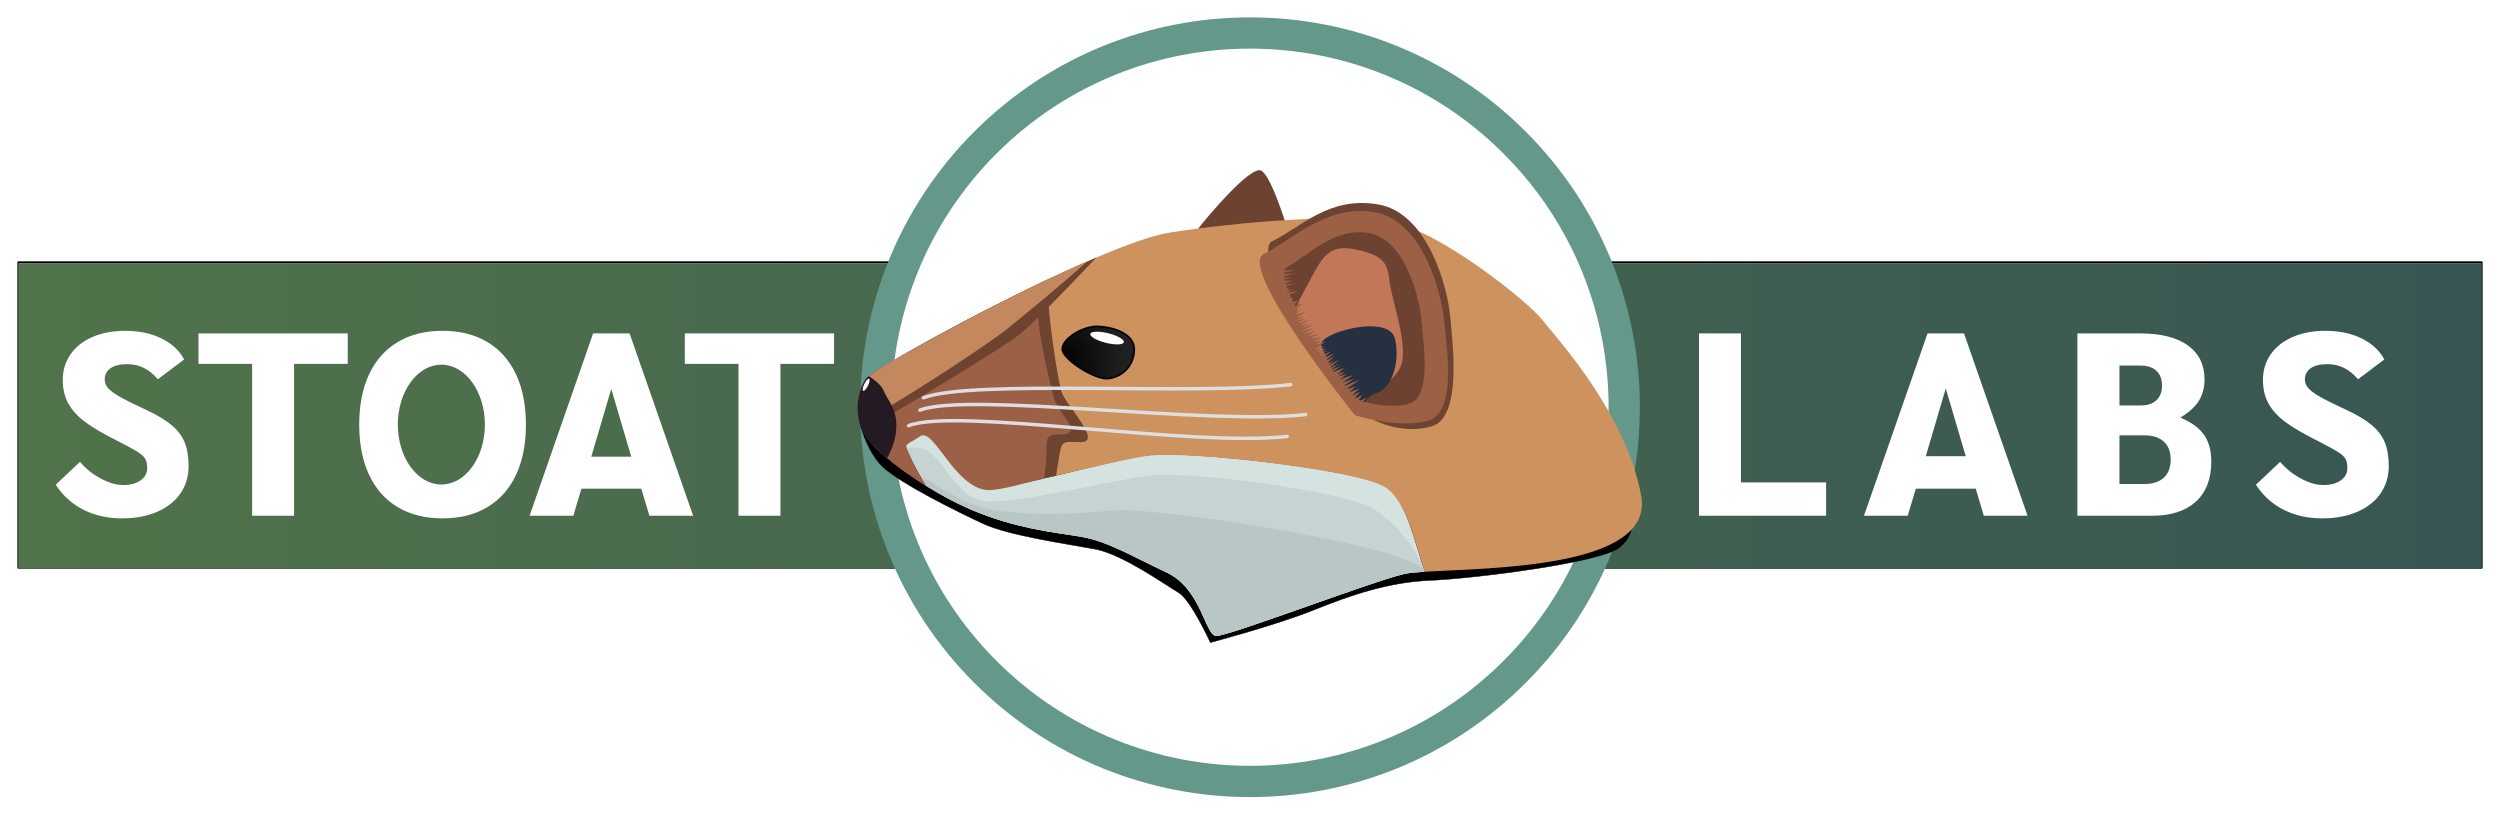 <?xml version="1.0" encoding="UTF-8" standalone="no"?>
<!DOCTYPE svg PUBLIC "-//W3C//DTD SVG 1.1//EN" "http://www.w3.org/Graphics/SVG/1.1/DTD/svg11.dtd">
<svg xmlns:dc="http://purl.org/dc/elements/1.1/" xmlns:xl="http://www.w3.org/1999/xlink" xmlns="http://www.w3.org/2000/svg" version="1.1" viewBox="627.5 1189 1439.622 469" width="1439.622" height="469">
  <defs>
    <linearGradient x1="0" x2="1" id="Gradient" gradientUnits="userSpaceOnUse">
      <stop offset="0" stop-color="#385653"/>
      <stop offset="1" stop-color="#50734b"/>
    </linearGradient>
    <linearGradient id="Obj_Gradient" xl:href="#Gradient" gradientTransform="translate(2056.622 1428.5) rotate(180) scale(1418.622)"/>
    <filter id="Shadow" filterUnits="userSpaceOnUse" x="483.538" y="1142.1">
      <feGaussianBlur in="SourceAlpha" result="blur" stdDeviation="1.744"/>
      <feOffset in="blur" result="offset" dx="-3" dy="6"/>
      <feFlood flood-color="black" flood-opacity=".5" result="flood"/>
      <feComposite in="flood" in2="offset" operator="in" result="color"/>
      <feMerge>
        <feMergeNode in="color"/>
        <feMergeNode in="SourceGraphic"/>
      </feMerge>
    </filter>
    <radialGradient cx="0" cy="0" r="1" id="Gradient_2" gradientUnits="userSpaceOnUse">
      <stop offset="0" stop-color="black"/>
      <stop offset="1" stop-color="#202020"/>
    </radialGradient>
    <radialGradient id="Obj_Gradient_2" xl:href="#Gradient_2" gradientTransform="translate(1239.655 1397.174) scale(35.541)"/>
  </defs>
  <g id="Final_brandmark_3" stroke-dasharray="none" fill="none" fill-opacity="1" stroke="none" stroke-opacity="1">
    <title>Final brandmark 3</title>
    <g id="Final_brandmark_3_Sign">
      <title>Sign</title>
      <g id="Graphic_157">
        <title>Text background</title>
        <rect x="638" y="1340" width="1418.622" height="175.967" fill="white"/>
        <rect x="638" y="1340" width="1418.622" height="175.967" stroke="black" stroke-linecap="round" stroke-linejoin="round" stroke-width="1"/>
      </g>
      <g id="Graphic_129">
        <title>Text foreground</title>
        <path d="M 638 1340.517 L 638 1516.483 L 2056.622 1516.483 L 2056.622 1340.517 Z M 697.7 1487.5 C 689.5 1487.5 682.125 1485.85 675.575 1482.55 C 669.025 1479.25 663.7 1474.45 659.6 1468.15 L 673.55 1454.95 C 676.85 1458.85 680.825 1462.05 685.475 1464.55 C 690.125 1467.05 694.45 1468.3 698.45 1468.3 C 702.65 1468.3 706 1467.4 708.5 1465.6 C 711 1463.8 712.25 1461.45 712.25 1458.55 C 712.25 1456.25 711.875 1454.45 711.125 1453.15 C 710.375 1451.85 708.825 1450.475 706.475 1449.025 C 704.125 1447.575 700.1 1445.4 694.4 1442.5 C 686.8 1438.7 680.85 1435.2 676.55 1432 C 672.25 1428.8 669.025 1425.275 666.875 1421.425 C 664.725 1417.575 663.65 1413 663.65 1407.7 C 663.65 1402.2 665.15 1397.3 668.15 1393 C 671.15 1388.7 675.375 1385.375 680.825 1383.025 C 686.275 1380.675 692.55 1379.5 699.65 1379.5 C 707.55 1379.5 714.475 1380.95 720.425 1383.85 C 726.375 1386.75 730.75 1390.8 733.55 1396 L 718.4 1407.4 C 713.5 1401.6 707.65 1398.7 700.85 1398.7 C 696.65 1398.7 693.425 1399.475 691.175 1401.025 C 688.925 1402.575 687.8 1404.75 687.8 1407.55 C 687.8 1409.35 688.45 1411 689.75 1412.5 C 691.05 1414 693.325 1415.675 696.575 1417.525 C 699.825 1419.375 704.7 1421.8 711.2 1424.8 C 717.5 1427.7 722.45 1430.625 726.05 1433.575 C 729.65 1436.525 732.225 1439.875 733.775 1443.625 C 735.325 1447.375 736.1 1451.9 736.1 1457.2 C 736.1 1463.3 734.525 1468.625 731.375 1473.175 C 728.225 1477.725 723.75 1481.25 717.95 1483.75 C 712.15 1486.25 705.4 1487.5 697.7 1487.5 Z M 772.7 1398.55 L 741.8 1398.55 L 741.8 1381 L 827.75 1381 L 827.75 1398.55 L 796.85 1398.55 L 796.85 1486 L 772.7 1486 Z M 882.35 1487.5 C 872.35 1487.5 863.75 1485.35 856.55 1481.05 C 849.35 1476.75 843.85 1470.55 840.05 1462.45 C 836.25 1454.35 834.35 1444.7 834.35 1433.5 C 834.35 1422.3 836.25 1412.65 840.05 1404.55 C 843.85 1396.45 849.35 1390.25 856.55 1385.95 C 863.75 1381.65 872.35 1379.5 882.35 1379.5 C 892.35 1379.5 900.95 1381.65 908.15 1385.95 C 915.35 1390.25 920.85 1396.45 924.65 1404.55 C 928.45 1412.65 930.35 1422.3 930.35 1433.5 C 930.35 1444.7 928.45 1454.35 924.65 1462.45 C 920.85 1470.55 915.35 1476.75 908.15 1481.05 C 900.95 1485.35 892.35 1487.5 882.35 1487.5 Z M 996.8 1470.4 L 962.3 1470.4 L 957.65 1486 L 932.45 1486 L 969.05 1381 L 990.05 1381 L 1026.65 1486 L 1001.45 1486 Z M 1052.75 1398.55 L 1021.85 1398.55 L 1021.85 1381 L 1107.8 1381 L 1107.8 1398.55 L 1076.9 1398.55 L 1076.9 1486 L 1052.75 1486 Z M 1605.869 1381 L 1630.019 1381 L 1630.019 1466.8 L 1679.069 1466.8 L 1679.069 1486 L 1605.869 1486 Z M 1765.219 1470.4 L 1730.719 1470.4 L 1726.069 1486 L 1700.869 1486 L 1737.469 1381 L 1758.469 1381 L 1795.069 1486 L 1769.869 1486 Z M 1866.669 1486 L 1823.769 1486 L 1823.769 1381 L 1859.919 1381 C 1871.819 1381 1880.969 1383.3 1887.369 1387.9 C 1893.769 1392.5 1896.969 1399.05 1896.969 1407.55 C 1896.969 1412.25 1895.869 1416.35 1893.669 1419.85 C 1891.469 1423.35 1888.019 1426.5 1883.319 1429.3 L 1883.319 1429.6 C 1889.519 1432.2 1893.994 1435.5 1896.744 1439.5 C 1899.494 1443.5 1900.869 1448.6 1900.869 1454.8 C 1900.869 1464.8 1897.894 1472.5 1891.944 1477.9 C 1885.994 1483.3 1877.569 1486 1866.669 1486 Z M 1964.669 1487.5 C 1956.469 1487.5 1949.094 1485.85 1942.544 1482.55 C 1935.994 1479.25 1930.669 1474.45 1926.569 1468.15 L 1940.519 1454.95 C 1943.819 1458.85 1947.794 1462.05 1952.444 1464.55 C 1957.094 1467.05 1961.419 1468.3 1965.419 1468.3 C 1969.619 1468.3 1972.969 1467.4 1975.469 1465.6 C 1977.969 1463.8 1979.219 1461.45 1979.219 1458.55 C 1979.219 1456.25 1978.844 1454.45 1978.094 1453.15 C 1977.344 1451.85 1975.794 1450.475 1973.444 1449.025 C 1971.094 1447.575 1967.069 1445.4 1961.369 1442.5 C 1953.769 1438.7 1947.819 1435.2 1943.519 1432 C 1939.219 1428.8 1935.994 1425.275 1933.844 1421.425 C 1931.694 1417.575 1930.619 1413 1930.619 1407.7 C 1930.619 1402.2 1932.119 1397.3 1935.119 1393 C 1938.119 1388.7 1942.344 1385.375 1947.794 1383.025 C 1953.244 1380.675 1959.519 1379.5 1966.619 1379.5 C 1974.519 1379.5 1981.444 1380.95 1987.394 1383.85 C 1993.344 1386.75 1997.719 1390.8 2000.519 1396 L 1985.369 1407.4 C 1980.469 1401.6 1974.619 1398.7 1967.819 1398.7 C 1963.619 1398.7 1960.394 1399.475 1958.144 1401.025 C 1955.894 1402.575 1954.769 1404.75 1954.769 1407.55 C 1954.769 1409.35 1955.419 1411 1956.719 1412.5 C 1958.019 1414 1960.294 1415.675 1963.544 1417.525 C 1966.794 1419.375 1971.669 1421.8 1978.169 1424.8 C 1984.469 1427.7 1989.419 1430.625 1993.019 1433.575 C 1996.619 1436.525 1999.194 1439.875 2000.744 1443.625 C 2002.294 1447.375 2003.069 1451.9 2003.069 1457.2 C 2003.069 1463.3 2001.494 1468.625 1998.344 1473.175 C 1995.194 1477.725 1990.719 1481.25 1984.919 1483.75 C 1979.119 1486.25 1972.369 1487.5 1964.669 1487.5 Z" fill="url(#Obj_Gradient)"/>
      </g>
      <g id="Graphic_46">
        <path d="M 1499.692 1271.119 C 1583.851 1355.277 1583.851 1491.723 1499.692 1575.881 C 1415.534 1660.04 1279.088 1660.04 1194.93 1575.881 C 1110.771 1491.723 1110.771 1355.277 1194.93 1271.119 C 1279.088 1186.96 1415.534 1186.96 1499.692 1271.119" fill="white"/>
        <path d="M 1499.692 1271.119 C 1583.851 1355.277 1583.851 1491.723 1499.692 1575.881 C 1415.534 1660.04 1279.088 1660.04 1194.93 1575.881 C 1110.771 1491.723 1110.771 1355.277 1194.93 1271.119 C 1279.088 1186.96 1415.534 1186.96 1499.692 1271.119" stroke="#64988b" stroke-linecap="round" stroke-linejoin="round" stroke-width="18"/>
      </g>
      <g id="Graphic_155" filter="url(#Shadow)">
        <title>Shadow</title>
        <path d="M 1327.5 1553 C 1327.5 1553 1316.149 1528.218 1309.149 1524.218 C 1302.149 1520.218 1277.149 1502.218 1261.149 1499.218 C 1245.149 1496.218 1211.5 1491.5 1196.5 1484.5 C 1181.5 1477.5 1150 1462 1139 1452 C 1128 1442 1118.5 1412 1129.5 1408 C 1140.5 1404 1246.5 1344 1259.5 1340 C 1272.5 1336 1286.5 1328.5 1300.5 1326.5 C 1314.5 1324.5 1402.5 1314.5 1421.5 1318.5 C 1440.5 1322.5 1514.5 1358.5 1545.5 1416.5 C 1576.5 1474.5 1573.988 1489.299 1563.149 1498.218 C 1552.31 1507.138 1478.114 1516.253 1454.149 1517.218 C 1430.183 1518.184 1408.344 1525.655 1387.149 1534.218 C 1365.953 1542.782 1327.5 1553 1327.5 1553 Z" fill="black"/>
        <path d="M 1327.5 1553 C 1327.5 1553 1316.149 1528.218 1309.149 1524.218 C 1302.149 1520.218 1277.149 1502.218 1261.149 1499.218 C 1245.149 1496.218 1211.5 1491.5 1196.5 1484.5 C 1181.5 1477.5 1150 1462 1139 1452 C 1128 1442 1118.5 1412 1129.5 1408 C 1140.5 1404 1246.5 1344 1259.5 1340 C 1272.5 1336 1286.5 1328.5 1300.5 1326.5 C 1314.5 1324.5 1402.5 1314.5 1421.5 1318.5 C 1440.5 1322.5 1514.5 1358.5 1545.5 1416.5 C 1576.5 1474.5 1573.988 1489.299 1563.149 1498.218 C 1552.31 1507.138 1478.114 1516.253 1454.149 1517.218 C 1430.183 1518.184 1408.344 1525.655 1387.149 1534.218 C 1365.953 1542.782 1327.5 1553 1327.5 1553 Z" stroke="black" stroke-linecap="round" stroke-linejoin="round" stroke-width=".25"/>
      </g>
      <g id="Group_158">
        <g id="Graphic_152">
          <path d="M 1317.593 1320.528 C 1321.271 1315.574 1347.639 1283.986 1353.729 1287.234 C 1359.82 1290.482 1368.752 1320.528 1368.752 1320.528 C 1368.752 1320.528 1313.915 1325.482 1317.593 1320.528 Z" fill="#6e4231"/>
        </g>
        <g id="Graphic_151">
          <path d="M 1447.882 1518.226 C 1442.91 1503.776 1437.306 1477.319 1426.4 1469.6 C 1412.13 1459.499 1312.332 1448.564 1290 1451 C 1267.669 1453.436 1209.824 1471.285 1194.2 1470.2 C 1178.576 1469.115 1162.491 1429.343 1154.776 1434.621 C 1147.062 1439.9 1145.844 1441.93 1148.686 1447.614 C 1149.325 1448.893 1153.887 1456.928 1160.575 1468.617 C 1169.247 1474.042 1178.414 1478.972 1186.852 1482.533 C 1212.838 1493.495 1233.563 1495.36 1249.381 1497.961 C 1265.198 1500.563 1279.427 1509.33 1299.322 1518.669 C 1319.217 1528.007 1321.43 1554.657 1327.744 1555.211 C 1334.057 1555.766 1417.07 1523.947 1436.153 1519.481 C 1438.542 1518.922 1442.61 1518.547 1447.882 1518.226 Z" fill="#d4e2e0"/>
        </g>
        <g id="Graphic_150">
          <path d="M 1447.882 1518.226 C 1442.91 1503.776 1430.412 1490.252 1419.506 1482.533 C 1405.235 1472.432 1313.533 1460.201 1291.201 1462.637 C 1268.87 1465.073 1213.65 1479.284 1194.973 1477.66 C 1176.296 1476.036 1169.297 1447.225 1156.4 1446.802 C 1143.504 1446.38 1146.656 1450.05 1149.498 1455.735 C 1150.137 1457.013 1153.887 1456.928 1160.575 1468.617 C 1169.247 1474.042 1178.414 1478.972 1186.852 1482.533 C 1212.838 1493.495 1233.563 1495.36 1249.381 1497.961 C 1265.198 1500.563 1279.427 1509.33 1299.322 1518.669 C 1319.217 1528.007 1321.43 1554.657 1327.744 1555.211 C 1334.057 1555.766 1417.07 1523.947 1436.153 1519.481 C 1438.542 1518.922 1442.61 1518.547 1447.882 1518.226 Z" fill="#c5d3d2"/>
        </g>
        <g id="Graphic_149">
          <path d="M 1447.882 1518.226 C 1442.91 1503.776 1291.488 1480.277 1267.652 1482.939 C 1243.815 1485.6 1209.765 1486.098 1191.725 1480.908 C 1173.685 1475.719 1153.887 1456.928 1160.575 1468.617 C 1169.247 1474.042 1178.414 1478.972 1186.852 1482.533 C 1212.838 1493.495 1233.563 1495.36 1249.381 1497.961 C 1265.198 1500.563 1279.427 1509.33 1299.322 1518.669 C 1319.217 1528.007 1321.43 1554.657 1327.744 1555.211 C 1334.057 1555.766 1417.07 1523.947 1436.153 1519.481 C 1438.542 1518.922 1442.61 1518.547 1447.882 1518.226 Z" fill="#b9c6c6"/>
        </g>
        <g id="Graphic_148">
          <title>Colors</title>
          <path d="M 1447.882 1518.226 C 1484.73 1515.979 1580.392 1516.326 1572.578 1474.412 C 1563.645 1426.501 1524.074 1384.045 1515.734 1373.311 C 1507.394 1362.578 1455.394 1320.962 1427.22 1316.468 C 1399.046 1311.974 1340.061 1316.834 1300.946 1322.964 C 1261.831 1329.094 1130.415 1400.515 1125.948 1407.418 C 1121.482 1414.32 1119.858 1424.877 1123.918 1436.245 C 1126.66 1443.922 1142.546 1457.338 1160.575 1468.617 C 1153.887 1456.928 1149.325 1448.893 1148.686 1447.614 C 1145.844 1441.93 1147.062 1439.9 1154.776 1434.621 C 1162.491 1429.343 1175.078 1467.51 1193.755 1469.134 C 1212.432 1470.758 1268.058 1453.705 1290.389 1451.268 C 1312.721 1448.832 1408.981 1459.439 1425.19 1469.54 C 1437.578 1477.259 1442.91 1503.776 1447.882 1518.226 Z" fill="#cd925d"/>
        </g>
        <g id="Graphic_147">
          <path d="M 1230.157 1350.278 C 1181.55 1373.346 1128.751 1403.086 1125.948 1407.418 C 1121.482 1414.32 1119.858 1424.877 1123.918 1436.245 C 1126.66 1443.922 1142.546 1457.338 1160.575 1468.617 C 1153.887 1456.928 1149.325 1448.893 1148.686 1447.614 C 1145.844 1441.93 1147.062 1439.9 1154.776 1434.621 C 1162.491 1429.343 1175.078 1467.51 1193.755 1469.134 C 1200.954 1469.76 1227.437 1464.541 1235.576 1463.043 C 1239.39 1441.746 1236.663 1443.285 1249.787 1443.554 C 1262.91 1443.823 1240.965 1422.016 1238.824 1414.726 C 1236.683 1407.436 1231.767 1377.801 1230.157 1350.278 Z" fill="#6e4330"/>
        </g>
        <g id="Graphic_146">
          <title>Bézier</title>
          <path d="M 1212.026 1363.567 C 1203.847 1368.224 1130.802 1405.137 1127.999 1409.468 C 1123.533 1416.371 1121.909 1426.927 1125.969 1438.296 C 1128.711 1445.973 1142.371 1457.321 1160.4 1468.6 C 1153.712 1456.911 1151.376 1450.943 1150.737 1449.665 C 1147.895 1443.98 1149.686 1445.478 1157.4 1440.2 C 1165.114 1434.922 1177.128 1469.56 1195.806 1471.184 C 1203.004 1471.81 1220.534 1466.165 1228.673 1464.667 C 1232.488 1443.37 1225.7 1438.819 1238.824 1439.088 C 1251.948 1439.356 1236.904 1426.482 1234.764 1419.192 C 1232.623 1411.903 1222.084 1369.098 1226.237 1364.379 C 1230.39 1359.659 1232.082 1363.381 1232.207 1352.329 Z" fill="#9c6046"/>
        </g>
        <g id="Graphic_145">
          <path d="M 1258.795 1337.32 C 1205.053 1360.22 1129.321 1402.206 1125.948 1407.418 C 1121.482 1414.32 1119.858 1424.877 1123.918 1436.245 C 1124.035 1436.571 1124.175 1436.907 1124.337 1437.252 C 1150.579 1421.82 1204.886 1389.581 1215.274 1381.026 C 1223.885 1373.935 1244.501 1352.469 1258.795 1337.32 Z" fill="#6e4330"/>
        </g>
        <g id="Graphic_144">
          <path d="M 1125.948 1407.418 C 1121.482 1414.32 1119.858 1424.877 1123.918 1436.245 C 1124.035 1436.571 1133.094 1426.561 1133.257 1426.907 C 1159.499 1411.475 1198.389 1385.927 1208.778 1377.372 C 1217.389 1370.281 1237.398 1354.164 1253.4 1339.6 C 1253.4 1339.6 1234.569 1348.092 1228.2 1351 C 1221.831 1353.908 1200 1364.995 1188.6 1371 C 1177.2 1377.005 1129.321 1402.206 1125.948 1407.418 Z" fill="#c4885e"/>
        </g>
        <g id="Graphic_143">
          <path d="M 1127.8 1405.6 C 1126.761 1406.389 1126.203 1407.024 1125.948 1407.418 C 1121.482 1414.32 1119.54 1424.831 1123.6 1436.2 C 1125.098 1440.393 1130.852 1446.466 1138.4 1452.8 C 1140.578 1448.749 1142.285 1444.501 1143.002 1440.712 C 1145.844 1425.689 1138.941 1420.41 1136.099 1413.508 C 1135.056 1410.976 1131.718 1408.17 1127.909 1405.632 Z" fill="#241a24"/>
        </g>
        <g id="Graphic_142">
          <path d="M 1125.813 1413.404 C 1124.739 1414.557 1124.07 1414.23 1124.317 1412.675 C 1124.565 1411.12 1125.635 1408.925 1126.709 1407.772 C 1127.782 1406.62 1128.451 1406.946 1128.204 1408.501 C 1127.957 1410.057 1126.886 1412.252 1125.813 1413.404" fill="white"/>
        </g>
        <g id="Graphic_141">
          <path d="M 1360.226 1327.836 C 1376.791 1319.826 1392.708 1301.851 1421.13 1306.723 C 1449.552 1311.595 1460.92 1353.822 1462.544 1370.875 C 1464.169 1387.928 1469.447 1429.749 1451.582 1434.621 C 1433.717 1439.494 1418.288 1430.561 1418.288 1430.561 C 1418.288 1430.561 1343.661 1335.847 1360.226 1327.836 Z" fill="#6d4331"/>
        </g>
        <g id="Graphic_140">
          <path d="M 1355.353 1335.145 C 1371.357 1327.41 1391.525 1306.469 1418.983 1311.173 C 1446.441 1315.878 1457.424 1356.652 1458.993 1373.119 C 1460.562 1389.585 1466.811 1426.668 1449.552 1431.373 C 1432.292 1436.078 1407.731 1428.125 1407.731 1428.125 C 1407.731 1428.125 1339.35 1342.88 1355.353 1335.145 Z" fill="#9c6045"/>
        </g>
        <g id="Graphic_139">
          <path d="M 1368.538 1342.862 C 1380.514 1336.545 1395.605 1319.444 1416.152 1323.286 C 1436.699 1327.128 1444.918 1360.426 1446.092 1373.873 C 1447.266 1387.321 1451.942 1417.605 1439.026 1421.447 C 1426.111 1425.289 1407.732 1418.794 1407.732 1418.794 C 1407.732 1418.794 1356.563 1349.179 1368.538 1342.862 Z" fill="#6e4231"/>
        </g>
        <g id="Graphic_138">
          <path d="M 1376.173 1360.881 C 1388.13 1339.423 1390.082 1328.959 1407.947 1332.613 C 1425.812 1336.267 1426.46 1341.618 1427.738 1351.542 C 1429.017 1361.467 1436.75 1382.611 1435.184 1395.958 C 1433.618 1409.306 1413.479 1415.927 1413.479 1415.927 C 1413.479 1415.927 1364.216 1382.338 1376.173 1360.881 Z" fill="#c17758"/>
        </g>
        <g id="Graphic_137">
          <path d="M 1388.242 1387.928 C 1385.643 1381.177 1427.482 1368.961 1430.843 1384.238 C 1434.204 1399.515 1427.705 1413.463 1419.991 1415.493 C 1412.276 1417.523 1415.631 1424.263 1408.728 1417.767 C 1401.826 1411.271 1394.923 1403.15 1394.923 1403.15 C 1394.923 1403.15 1390.84 1394.679 1388.242 1387.928 Z" fill="#253141"/>
        </g>
        <g id="Graphic_136">
          <path d="M 1360.741 1344.756 C 1361.227 1344.756 1373.373 1344.756 1373.373 1344.756 L 1361.227 1346.966 L 1373.373 1346.524 L 1361.713 1349.175 L 1371.43 1348.733 L 1363.656 1350.943 L 1371.916 1350.501 L 1363.656 1354.036 L 1373.859 1351.827 L 1364.628 1355.362 L 1369.972 1354.92 L 1366.085 1356.688 L 1372.401 1355.362 L 1366.571 1358.455 L 1374.831 1356.246 L 1367.543 1360.223 L 1371.43 1359.781 L 1368.515 1361.549 L 1372.401 1360.665 L 1370.458 1363.316 L 1375.317 1361.991 L 1370.944 1365.968 L 1377.746 1363.758 L 1370.944 1369.061 L 1376.774 1366.852 L 1370.944 1371.271 L 1380.175 1368.178 L 1372.401 1373.039 L 1378.232 1370.829 L 1373.859 1373.922 L 1379.203 1372.155 L 1374.345 1375.69 L 1381.147 1373.039 L 1376.288 1376.574 L 1381.147 1375.248 L 1377.26 1377.9 L 1384.062 1375.69 L 1376.288 1380.109 L 1383.576 1377.9 L 1378.232 1381.435 L 1385.033 1379.668 L 1380.175 1382.761 L 1387.463 1380.993 L 1381.632 1384.087 L 1388.92 1383.203 L 1383.09 1385.854 L 1387.948 1384.97 L 1385.033 1387.622 L 1390.864 1385.412 L 1384.548 1390.715 L 1390.378 1388.064 L 1385.519 1392.041 L 1391.349 1389.39 L 1386.491 1393.367 L 1391.835 1390.715 L 1387.463 1394.251 L 1394.264 1391.157 L 1388.92 1395.576 L 1395.722 1392.483 L 1389.892 1397.344 L 1395.722 1394.251 L 1391.349 1398.67 L 1395.722 1396.46 L 1392.321 1399.554 L 1398.637 1396.018 L 1392.807 1401.322 L 1398.637 1398.228 L 1393.779 1402.205 L 1400.095 1399.554 L 1394.264 1403.531 L 1401.552 1400.88 C 1401.552 1400.88 1396.694 1405.299 1396.694 1404.857 C 1396.694 1404.415 1402.038 1403.089 1402.038 1403.089 L 1398.151 1405.741 L 1403.01 1404.415 L 1399.123 1407.508 L 1406.896 1404.857 L 1400.58 1409.276 L 1407.382 1407.066 L 1400.095 1411.928 L 1410.783 1407.508 L 1402.524 1413.253 L 1408.354 1411.486 L 1403.981 1415.021 L 1410.297 1412.811 L 1405.439 1417.23 L 1410.783 1414.579 L 1406.411 1419.44 L 1412.241 1416.347 L 1408.354 1421.208 L 1414.67 1417.672 L 1408.84 1424.743 L 1378.717 1384.97 L 1364.142 1363.758 L 1357.826 1347.407 C 1357.826 1347.407 1360.255 1344.756 1360.741 1344.756 Z" fill="#9c6045"/>
        </g>
        <g id="Graphic_135">
          <path d="M 1239.23 1389.958 C 1239.23 1383.868 1251.411 1376.56 1259.937 1376.966 C 1268.464 1377.372 1281.051 1381.026 1280.645 1390.771 C 1280.239 1400.515 1272.93 1406.2 1265.622 1407.012 C 1258.313 1407.824 1239.23 1396.049 1239.23 1389.958 Z" fill="url(#Obj_Gradient_2)"/>
          <path d="M 1239.23 1389.958 C 1239.23 1383.868 1251.411 1376.56 1259.937 1376.966 C 1268.464 1377.372 1281.051 1381.026 1280.645 1390.771 C 1280.239 1400.515 1272.93 1406.2 1265.622 1407.012 C 1258.313 1407.824 1239.23 1396.049 1239.23 1389.958 Z" stroke="black" stroke-linecap="round" stroke-linejoin="round" stroke-width="1"/>
        </g>
        <g id="Graphic_134">
          <path d="M 1272.325 1383.417 C 1275.826 1385.434 1275.391 1387.18 1271.353 1387.317 C 1267.315 1387.454 1261.204 1385.93 1257.703 1383.913 C 1254.202 1381.897 1254.637 1380.15 1258.675 1380.013 C 1262.713 1379.876 1268.824 1381.4 1272.325 1383.417" fill="white"/>
        </g>
        <g id="Line_133">
          <path d="M 1159.245 1418.075 C 1187.076 1407.379 1314.761 1416.788 1370.783 1410.488" stroke="#dedede" stroke-linecap="round" stroke-linejoin="round" stroke-width="2"/>
        </g>
        <g id="Line_132">
          <path d="M 1157.215 1425.178 C 1185.045 1414.482 1323.287 1434.018 1379.309 1427.719" stroke="#dedede" stroke-linecap="round" stroke-linejoin="round" stroke-width="2"/>
        </g>
        <g id="Line_131">
          <path d="M 1150.735 1434.121 C 1178.565 1423.425 1312.731 1446.624 1368.752 1440.325" stroke="#dedede" stroke-linecap="round" stroke-linejoin="round" stroke-width="2"/>
        </g>
      </g>
    </g>
    <g id="Final_brandmark_3_Logo">
      <title>Logo</title>
      <g id="Graphic_160">
        <ellipse cx="881.655" cy="1433.5" rx="25.059" ry="34.5" fill="#4e6f4c"/>
      </g>
      <g id="Graphic_161">
        <path d="M 968 1451.971 L 979.5 1412.971 L 991 1451.971 Z" fill="#4a6e4c"/>
      </g>
      <g id="Graphic_162">
        <path d="M 1736.466 1451.695 L 1747.966 1412.695 L 1759.466 1451.695 Z" fill="#3d5b51"/>
      </g>
      <g id="Graphic_163">
        <path d="M 1848 1422.5 L 1860.25 1422.5 C 1866.375 1422.5 1872.5 1419.625 1872.5 1411 C 1872.5 1402.375 1866.375 1399.5 1860.25 1399.5 L 1848 1399.5 Z" fill="#3d5b51"/>
      </g>
      <g id="Graphic_164">
        <path d="M 1848 1467.693 L 1862.75 1467.693 C 1870.125 1467.693 1877.5 1464.193 1877.5 1453.693 C 1877.5 1443.193 1870.125 1439.693 1862.75 1439.693 L 1848 1439.693 Z" fill="#3d5b51"/>
      </g>
    </g>
  </g>
</svg>
